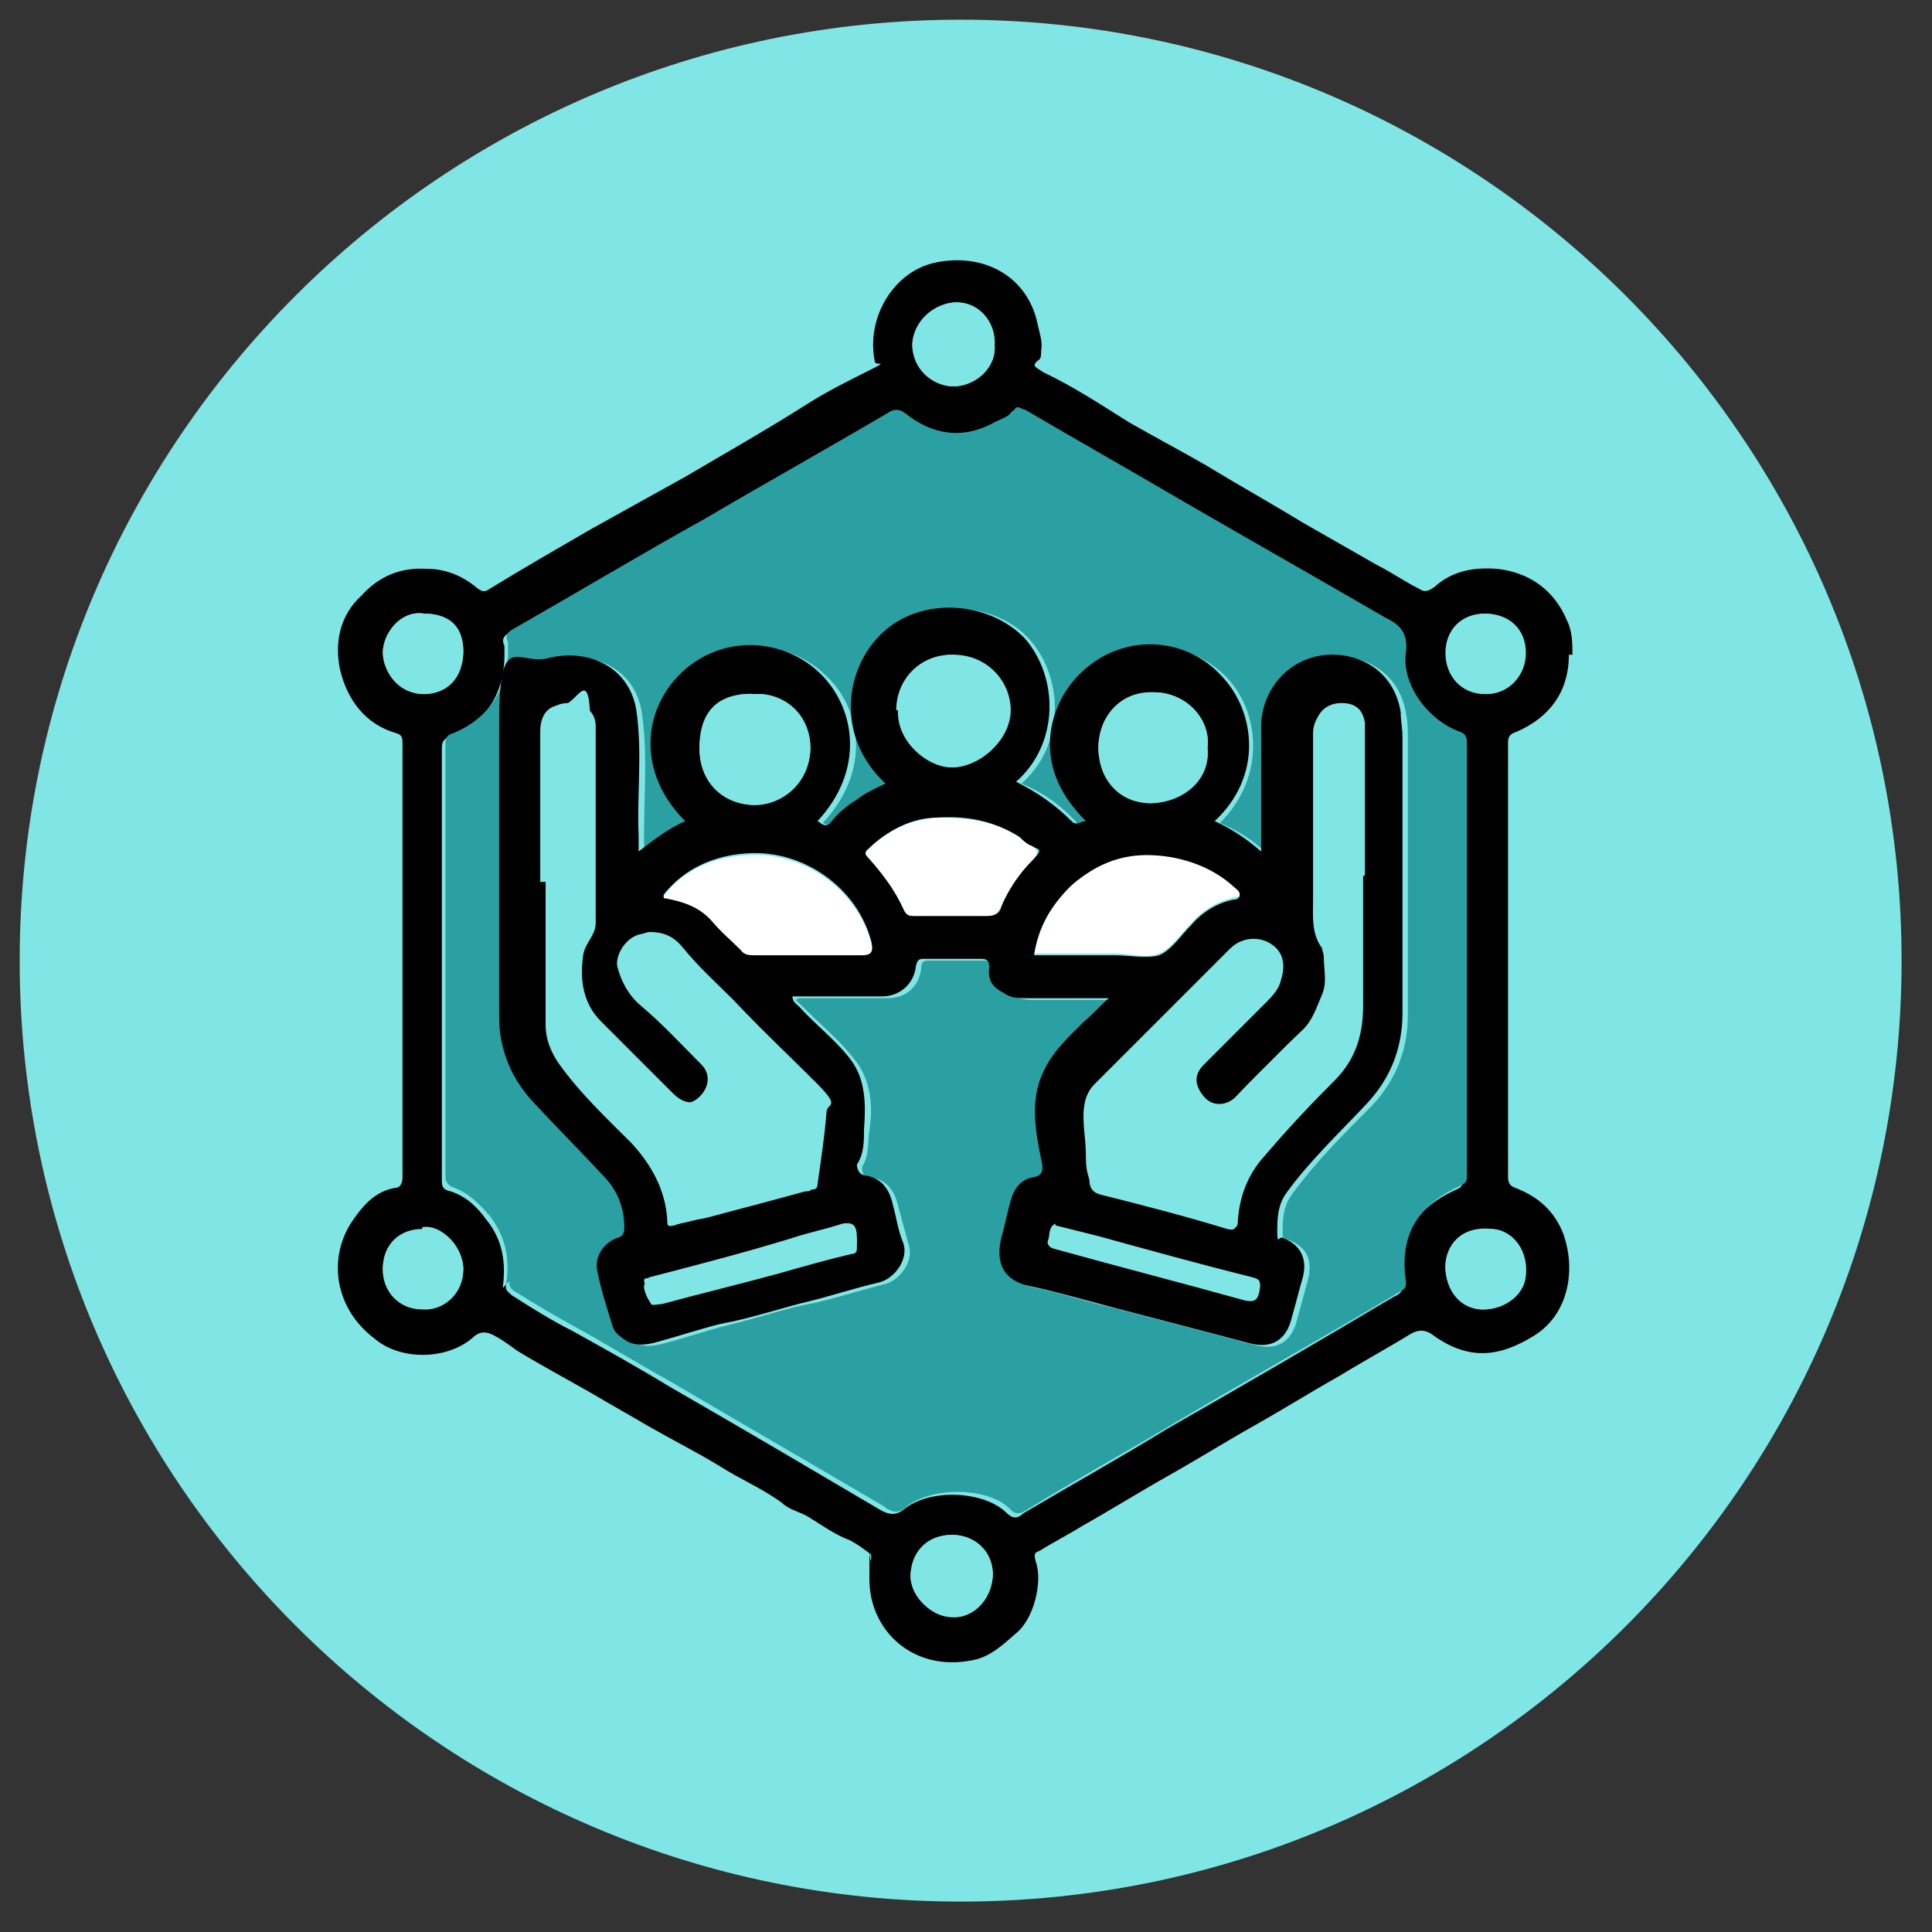 <?xml version="1.0" encoding="UTF-8"?>
<svg id="Layer_1" data-name="Layer 1" xmlns="http://www.w3.org/2000/svg" width="108" height="108" version="1.1" viewBox="0 0 108 108">
  <rect x="0" y="0" width="108" height="108" fill="#333333" stroke="none"/>
  <defs>
    <style>
      .cls-1 {
        fill: none;
      }

      .cls-1, .cls-2, .cls-3, .cls-4, .cls-5 {
        stroke-width: 0px;
      }

      .cls-2 {
        fill: #2ba0a3;
      }

      .cls-3 {
        fill: #000;
      }

      .cls-4 {
        fill: #80e6e5;
      }

      .cls-5 {
        fill: #fff;
      }
    </style>
  </defs>
  <rect class="cls-1" x="1.1" y="1.1" width="105.2" height="105.2"/>
  <g>
    <path class="cls-4" d="M53.7,106.3c29.1,0,52.6-23.6,52.6-52.6S82.7,1.1,53.7,1.1,1.1,24.7,1.1,53.7s23.6,52.6,52.6,52.6Z"/>
    <path class="cls-3" d="M87.7,36.6c0,2.1-1.1,3.5-2.9,4.3-.3.1-.5.2-.5.6v24.3c0,.3.1.5.4.6,1.3.5,2.2,1.3,2.7,2.6.7,2,.3,4.5-1.7,5.7-1.8,1.1-3.5,1.4-5.5,0-.5-.4-.9-.4-1.4-.1-1.3.8-2.6,1.5-3.9,2.3-1.6.9-3.2,1.9-4.8,2.8-1.6.9-3.2,1.9-4.8,2.8-1.6.9-3.2,1.9-4.8,2.8-.8.5-1.6.9-2.4,1.4-.3.1-.3.2-.2.6.4,1.1-.1,3.2-1.1,4-.7.6-1.4,1.3-2.4,1.5-3.4.7-5.8-1.7-5.8-4.5s0-.8.1-1.1v-.3c-.4-.3-.8-.6-1.2-.8-.8-.3-1.5-.8-2.3-1.3-.5-.3-1.1-.4-1.5-.8-1.1-.8-2.3-1.3-3.4-2-1.3-.8-2.7-1.5-4.1-2.3-1-.6-2.1-1.2-3.1-1.8-1.4-.8-2.9-1.6-4.2-2.4,0,0-.8-.6-1.2-.8-.5-.3-.9-.3-1.3.1-1.4,1.2-4,1.3-5.5,0-2.1-1.6-2.6-4.3-1.3-6.4.6-.9,1.3-1.8,2.5-2,.3,0,.4-.3.4-.6v-24.2c0-.3,0-.5-.3-.6-1.8-.5-2.8-1.9-3.2-3.6-.3-1.5,0-3,1.2-4.1,1-1.1,2.2-1.6,3.7-1.5,1,0,2,.4,2.8,1.1.3.2.4.2.7,0,1.8-1.1,3.7-2.2,5.6-3.3,1.8-1,3.6-2,5.4-3,2.2-1.3,4.5-2.6,6.7-4,1.1-.7,2.3-1.3,3.5-1.9s.3-.2.3-.5c-.5-2.5,1.1-5,3.3-5.5,2.6-.6,5.2.6,5.8,3.4.1.5.3,1,.2,1.5,0,.2,0,.4-.1.5-.6.4,0,.5.2.7,1.7.8,3.2,1.8,4.8,2.8,1.4.8,2.9,1.6,4.3,2.4,1.8,1.1,3.6,2.1,5.4,3.2,1.4.8,2.8,1.6,4.2,2.4.8.4,1.5.9,2.3,1.3.3.2.5.2.9-.1,1-.9,2.2-1.1,3.5-1,1.8.2,3.2,1.2,3.9,2.9.3.6.3,1.3.3,1.9h-.2ZM28.3,71.8c-.1.3.1.4.3.6,1.1.7,2.2,1.4,3.4,2,1.8,1,3.6,2,5.4,3.1,4,2.3,7.9,4.6,11.8,6.9.5.3.9.3,1.3,0,1.4-1.2,4.5-1.1,5.8.2.3.3.6.3.9,0,2.7-1.6,5.4-3.1,8-4.7,4.2-2.4,8.5-4.9,12.7-7.4.2-.1.5-.2.5-.6-.3-2.7.6-4.3,3-5.4.3-.1.4-.3.4-.6v-24.2c0-.3,0-.5-.4-.6-1.7-.6-3.3-2.6-3-4.5.2-1.1-.4-1.5-1.2-1.9-3.8-2.2-7.5-4.3-11.3-6.5-2.9-1.7-5.9-3.4-8.8-5.1-.2-.1-.4-.3-.6,0-.3.4-.7.5-1.1.7-1.8,1-3.4.7-5-.5-.4-.3-.6-.2-1,0-3.4,2-6.8,3.9-10.2,5.9-3.5,2-7,4.1-10.6,6.1-.4.2-.6.4-.4.8v.5c0,2.2-1.1,3.9-3.1,4.6-.3.1-.4.3-.4.6v24.2c0,.4.1.5.5.6.9.3,1.5.9,2,1.6.9,1.1,1.1,2.4.9,3.8h0l.2-.2ZM55.6,19.3c.1-1.1-1.1-2.3-2.1-2.4-1.3,0-2.5,1.1-2.5,2.4s1.1,2.3,2.3,2.3,2.4-1,2.3-2.3h0ZM53.4,90.4c1.1,0,2.1-1.1,2.1-2.4s-1-2.2-2.3-2.2-2.3,1.3-2.3,2.3,1.1,2.4,2.5,2.3h0ZM80.8,70.8c0,1.3.9,2.4,2.1,2.4s2.3-.8,2.4-2c.1-1.6-1-2.4-1.9-2.5-1.7-.2-2.6.9-2.6,2.1h0ZM23.7,34.3c-1.3-.2-2.3,1.1-2.3,2.2s1,2.3,2.3,2.3,2.2-.9,2.2-2.4-.9-2.1-2.2-2.1ZM23.6,68.7c-1.3,0-2.2.9-2.2,2.2s1,2.2,2.2,2.2,2.3-1.2,2.3-2.2-1.1-2.5-2.3-2.3h0ZM83,34.3c-1.3,0-2.2.9-2.2,2.2s.9,2.3,2.2,2.3,2.3-1,2.2-2.3c0-1.3-.9-2.2-2.3-2.2h0Z"/>
    <path class="cls-2" d="M28.3,71.8c.2-1.4,0-2.6-.9-3.8-.6-.7-1.2-1.3-2-1.6-.3-.1-.5-.3-.5-.6v-24.2c0-.4.1-.5.4-.6,2-.8,3.1-2.5,3.1-4.6v-.5c-.2-.4,0-.6.4-.8,3.5-2,7-4.1,10.6-6.1,3.4-2,6.8-3.9,10.2-5.9.3-.2.6-.3,1,0,1.5,1.2,3.2,1.5,5,.5.4-.2.8-.3,1.1-.7.2-.3.4,0,.6,0,2.9,1.7,5.9,3.4,8.8,5.1,3.8,2.2,7.5,4.3,11.3,6.5.8.4,1.3.8,1.2,1.9-.3,1.9,1.3,3.9,3,4.5.3.1.4.3.4.6v24.2c0,.3,0,.4-.4.6-2.4,1.1-3.4,2.8-3,5.4,0,.4-.2.4-.5.6-4.2,2.5-8.5,4.9-12.7,7.4-2.7,1.6-5.4,3.1-8,4.7-.3.2-.6.3-.9,0-1.2-1.3-4.4-1.3-5.8-.2-.4.4-.8.4-1.3,0-3.9-2.3-7.9-4.6-11.8-6.9-1.8-1-3.6-2.1-5.4-3.1-1.1-.6-2.3-1.3-3.4-2-.2-.1-.4-.3-.3-.6h0l-.2.2ZM62.4,55.8c-.6.6-1,1-1.5,1.4-1,.9-1.9,1.8-2.4,3.1-.6,1.5-.3,3.1,0,4.6,0,.4.2.8-.4,1-.7.1-1.1.6-1.3,1.3-.2.7-.4,1.3-.5,2-.4,1.5.1,2.5,1.6,2.8s2.9.8,4.3,1.1c2.7.7,5.3,1.4,8,2.1,1.2.3,2-.2,2.3-1.4.2-.7.4-1.5.6-2.2.3-1.1,0-1.9-1.1-2.3-.2,0-.3,0-.3-.3,0-.8,0-1.5.5-2.2,1.3-1.8,2.9-3.4,4.5-5,1.4-1.5,2-3.2,2-5.1v-15.4c0-.5,0-.9-.1-1.4-.4-2.4-2.4-3.3-4.1-3.2-2.4.2-3.7,2.2-3.7,4v7c-.8-.8-1.7-1.3-2.6-1.7,2.6-2.6,2.2-6.2.4-8.1-1.9-2-5.1-2.4-7.4-.6-1.3,1-2.1,2.5-2.2,4.1-.1,1.8.6,3.3,2,4.6-.3.1-.5.4-.8,0-.9-1-1.9-1.7-3.1-2.2,2.4-2.1,2.4-5.8.5-8s-5.8-2.4-8-.3c-2.1,2-2.6,5.8.2,8.4-.6.3-1.1.6-1.6.9-.5.4-1,.8-1.4,1.2-.3.4-.5.1-.8,0,2.7-2.9,2.2-6.4.1-8.3-2.1-2-5.5-2.1-7.7,0s-2.4,5.6.2,8.3c-1,.4-1.8,1-2.6,1.7v-.9c0-2.3.2-4.6-.1-6.8-.3-2.6-2.7-3.7-5-3.1-1.7.4-2.7,2-2.7,3.7v16.3c0,1.9.6,3.4,1.9,4.8s2.6,2.8,3.9,4.1c.8.8,1.1,1.8,1.2,2.9,0,.2,0,.5-.4.6-.8.3-1.3,1.2-1.1,1.9.2,1,.5,1.9.8,2.9,0,.3.3.5.6.8.7.4,1.3.4,2,.2,1.2-.3,2.3-.7,3.5-1,1.7-.4,3.4-1,5.1-1.3,1.2-.3,2.5-.7,3.7-1,.9-.2,1.7-1.3,1.4-2.2-.2-.7-.4-1.5-.6-2.2-.2-.9-.7-1.5-1.6-1.6-.5,0-.4-.6-.4-.6.4-.6.3-1.4.4-2,.2-1.3.1-2.7-.7-3.8-.8-1.1-1.9-2-2.9-3s-.4-.3-.4-.6h5c1.1,0,1.8-.7,1.9-1.7,0-.4.2-.4.5-.4h3.1c.4,0,.5,0,.5.5s.3,1.1.8,1.4c.4.2.9.3,1.3.3h5-.3Z"/>
    <path class="cls-4" d="M55.6,19.3c.1,1.3-1.2,2.3-2.3,2.3s-2.3-1.2-2.3-2.3,1.2-2.4,2.5-2.4,2.2,1.2,2.1,2.4h0Z"/>
    <path class="cls-4" d="M53.4,90.4c-1.3,0-2.5-1.1-2.5-2.3s.8-2.3,2.3-2.3,2.3,1.2,2.3,2.2-1,2.4-2.1,2.4h0Z"/>
    <path class="cls-4" d="M80.8,70.8c0-1.1.9-2.2,2.6-2.1.9,0,2,.9,1.9,2.5,0,1.1-1.1,2-2.4,2s-2.1-1.1-2.1-2.4h0Z"/>
    <path class="cls-4" d="M23.7,34.3c1.3,0,2.2.9,2.2,2.1s-.9,2.4-2.2,2.4-2.2-1-2.3-2.3c0-1.1,1-2.4,2.3-2.2Z"/>
    <path class="cls-4" d="M23.6,68.7c1.2-.2,2.3,1,2.3,2.3s-1.1,2.3-2.3,2.2c-1.3,0-2.2-1-2.2-2.2s.9-2.2,2.2-2.2h0Z"/>
    <path class="cls-4" d="M83,34.3c1.4,0,2.3.9,2.3,2.2s-1,2.3-2.2,2.3-2.2-1-2.2-2.3.9-2.2,2.2-2.2h0Z"/>
    <path class="cls-3" d="M62.4,55.8h-5c-.5,0-.9,0-1.3-.3-.6-.3-.9-.7-.8-1.4,0-.4-.1-.5-.5-.5h-3.1c-.3,0-.4,0-.5.4-.1,1-.9,1.7-1.9,1.7h-5c0,.3.2.4.4.6.9,1,2.1,1.9,2.9,3s.8,2.5.7,3.8c0,.7,0,1.4-.4,2,0,0,0,.5.4.6.9.1,1.4.7,1.6,1.6.2.7.3,1.5.6,2.2.3.9-.5,2-1.4,2.2-1.3.3-2.5.7-3.7,1-1.7.4-3.4,1-5.1,1.3-1.2.3-2.4.7-3.5,1-.7.2-1.4.3-2-.2-.3-.2-.5-.4-.6-.8-.3-1-.6-1.9-.8-2.9-.2-.8.3-1.6,1.1-1.9.4-.1.4-.4.4-.6,0-1.1-.4-2.1-1.2-2.9-1.3-1.4-2.6-2.7-3.9-4.1-1.2-1.3-1.9-2.9-1.9-4.8v-16.3c0-5.4,1-3.3,2.7-3.7,2.3-.6,4.7.5,5,3.1.3,2.3,0,4.6.1,6.8v.9c.9-.7,1.7-1.3,2.6-1.7-2.7-2.7-2.4-6.2-.2-8.3,2.2-2.1,5.6-2,7.7,0,2,1.9,2.6,5.4-.1,8.3.3.2.5.4.8,0,.4-.5.9-.9,1.4-1.2.5-.4,1-.6,1.6-.9-2.8-2.6-2.3-6.4-.2-8.4,2.2-2.1,6-1.8,8,.3,1.9,2.2,1.9,5.9-.5,8,1.2.6,2.2,1.3,3.1,2.2.3.3.5,0,.8,0-1.3-1.3-2.1-2.8-2-4.6.1-1.6.9-3.1,2.2-4.1,2.3-1.8,5.5-1.5,7.4.6,1.9,2,2.3,5.6-.4,8.1.9.4,1.8,1,2.6,1.7v-7c0-1.8,1.3-3.8,3.7-4,1.7-.1,3.7.8,4.1,3.2,0,.5.1.9.1,1.4v15.4c0,1.9-.6,3.6-2,5.1-1.5,1.6-3.2,3.2-4.5,5-.5.7-.5,1.5-.5,2.2s.1.2.3.3c1.1.4,1.4,1.3,1.1,2.3-.2.7-.4,1.5-.6,2.2-.3,1.2-1.1,1.7-2.3,1.4-2.7-.7-5.3-1.4-8-2.1-1.5-.4-2.9-.8-4.3-1.1-1.5-.3-2-1.3-1.6-2.8.2-.7.3-1.3.5-2s.6-1.2,1.3-1.3c.6-.1.5-.6.4-1-.3-1.5-.6-3.1,0-4.6.5-1.3,1.5-2.2,2.4-3.1.5-.4.9-.9,1.5-1.4h.3ZM76.2,49v-8.5c0-.6-.6-1.1-1.3-1.1s-1.5.6-1.5,1.6v9.3c0,.9-.1,1.9.5,2.7,0,.1.1.3.1.5,0,.7.2,1.4-.1,2.1-.3.7-.5,1.4-1.1,2-1.3,1.3-2.6,2.5-3.8,3.8-.5.5-1.3.6-1.8,0s-.5-1.2,0-1.8l3.5-3.5c.3-.3.7-.7.8-1.2.2-.8,0-1.6-.5-2-.7-.4-1.7-.4-2.3.2l-7.5,7.5c-.2.2-.4.5-.5.8-.3,1,0,2.1,0,3.1s.1,1,.2,1.5c0,.4.2.7.7.8,2.4.6,4.7,1.2,7,1.9.4.1.5,0,.5-.4,0-1.4.6-2.6,1.5-3.6,1.2-1.4,2.4-2.7,3.7-4,1.2-1.2,1.8-2.6,1.8-4.4-.1-2.4,0-4.8,0-7.2h0ZM30.5,49.2v8.1c0,.8.3,1.5.7,2.1,1.2,1.7,2.7,3.1,4.1,4.5,1.1,1.2,1.9,2.6,2,4.3,0,.3,0,.4.4.3.5-.2,1.1-.3,1.7-.4,1.9-.5,3.8-1,5.6-1.5.2,0,.4,0,.4-.3.2-1.3.4-2.6.5-4,0-.6,0-1.2-.6-1.7l-4.6-4.6c-.9-1-1.9-1.8-2.8-2.9-.5-.6-1-1-1.9-.9-.8,0-1.6,1-1.5,1.8.2.8.6,1.6,1.3,2.2,1.2,1,2.3,2.2,3.4,3.3.6.6.4,1.4-.2,1.9-.5.4-1.1.4-1.7-.2l-4-4c-1-1.1-1.1-2.4-1-3.7,0-.7.7-1.2.7-1.8v-11c0-3.7-.7-1.4-1.5-1.3-.9,0-1.3.6-1.3,1.5v8.4h.3ZM37.1,50.1c1.1.2,2,.6,2.7,1.3.5.5,1.1,1,1.6,1.6.2.3.5.3.8.3h6c.6,0,.6-.3.5-.7-.8-3-3.8-5.1-6.9-4.9-1.8.1-3.5.8-4.7,2.3h0ZM57.8,53.4h4.5c.8,0,1.8.2,2.5,0,.7-.3,1.2-1.1,1.8-1.7.6-.7,1.4-1.2,2.3-1.4.1,0,.3,0,.4-.2,0-.2-.1-.3-.3-.4-1.4-1.3-3.1-1.8-4.9-1.8s-2.9.6-4.1,1.6-2,2.3-2.2,4h0ZM53.2,51.2h2c.4,0,.7-.1.8-.6.4-1,1-1.8,1.7-2.5s.3-.6,0-.8c-.3-.1-.5-.3-.7-.5-1.4-.9-2.9-1.2-4.5-1.1-1.6,0-2.8.7-4,1.8-.1.1-.2.2,0,.4.8.9,1.5,1.8,2,2.9.1.3.3.4.6.4h2.1ZM42.2,38.8c-2.1-.2-3.1,1.6-3.1,3,0,2.1,1.5,3.2,3.1,3.2s3.1-1.3,3.1-3.2-1.5-3.1-3.1-3ZM50.2,39.7c-.1,1.7,1.6,3.2,3,3.2s3.2-1.3,3.2-3.2-1.5-3-3.2-3.1c-1.8,0-3.1,1.4-3.1,3.1h.1ZM67.5,41.8c.2-1.6-1.2-3.1-3-3.1s-3.1,1.7-3.1,3.1,1.5,3.1,2.9,3.1,3.4-1.2,3.2-3.1ZM59,68.5c-.4.1-.2.6-.4.9,0,.2,0,.3.3.4,3.6,1,7.1,1.9,10.7,2.9.5.1.7,0,.8-.5.1-.5,0-.6-.4-.7-2.9-.8-5.8-1.5-8.6-2.3-.8-.2-1.5-.4-2.4-.6h0ZM47.9,69.5c0-.7-.2-1-.8-.8-.9.2-1.9.5-2.8.8-2.7.7-5.4,1.4-8,2.2-.1,0-.3,0-.3.2,0,.3.2.7.4,1,0,.1.4,0,.6,0,2.2-.6,4.3-1.1,6.5-1.7,1.4-.4,2.8-.8,4.1-1.1.2,0,.3-.1.3-.3h0v-.3Z"/>
    <path class="cls-4" d="M76.2,49v7.2c0,1.8-.5,3.2-1.8,4.4-1.3,1.3-2.5,2.6-3.7,4-.9,1-1.4,2.2-1.5,3.6,0,.4-.1.5-.5.4-2.3-.6-4.7-1.3-7-1.9-.5-.1-.7-.4-.7-.8s-.2-1-.2-1.5c0-1-.4-2.1,0-3.1,0-.3.3-.6.5-.8l7.5-7.5c.6-.6,1.6-.7,2.3-.2.6.4.8,1.1.5,2-.1.5-.5.9-.8,1.2l-3.5,3.5c-.6.6-.5,1.2,0,1.8.5.6,1.3.5,1.8,0,1.3-1.3,2.5-2.6,3.8-3.8.6-.6.8-1.2,1.1-2,.3-.8.2-1.4.1-2.1,0-.2,0-.4-.1-.5-.6-.8-.5-1.7-.5-2.7v-9.3c0-1,.6-1.6,1.5-1.6s1.2.5,1.3,1.1v8.5h0Z"/>
    <path class="cls-4" d="M30.5,49.2v-8.4c0-1,.4-1.5,1.3-1.5s1.5.5,1.5,1.3v11c0,.7-.6,1.1-.7,1.8-.2,1.4,0,2.7,1,3.7l4,4c.6.6,1.2.7,1.7.2.6-.5.8-1.3.2-1.9-1.1-1.1-2.2-2.3-3.4-3.3-.7-.6-1.1-1.3-1.3-2.2-.2-.8.7-1.7,1.5-1.8.9,0,1.4.3,1.9.9.8,1,1.8,1.9,2.8,2.9,1.5,1.6,3.1,3.1,4.6,4.6s.6,1.1.6,1.7c-.1,1.3-.3,2.6-.5,4,0,.3-.2.3-.4.3-1.9.5-3.8,1-5.6,1.5-.6.1-1.1.3-1.7.4-.3.1-.4,0-.4-.3-.2-1.7-.9-3-2-4.3-1.4-1.5-2.9-2.9-4.1-4.5-.5-.6-.7-1.3-.7-2.1v-8.1h-.3Z"/>
    <path class="cls-5" d="M37.1,50.1c1.2-1.6,2.9-2.2,4.7-2.3,3.1-.2,6.1,1.9,6.9,4.9.1.4.1.7-.5.7h-6c-.3,0-.6,0-.8-.3-.5-.5-1.1-1-1.6-1.6-.7-.8-1.6-1.1-2.7-1.3h0Z"/>
    <path class="cls-5" d="M57.8,53.4c.3-1.6,1-2.9,2.2-4,1.2-1,2.5-1.6,4.1-1.6s3.5.5,4.9,1.8c.1.1.3.2.3.4s-.2.1-.4.2c-.9.2-1.7.7-2.3,1.4-.6.6-1.1,1.4-1.8,1.7-.7.3-1.7,0-2.5,0h-4.5Z"/>
    <path class="cls-5" d="M53.2,51.2h-2.1c-.3,0-.4,0-.6-.4-.5-1.1-1.2-2-2-2.9-.2-.2-.1-.3,0-.4,1.1-1.1,2.4-1.7,4-1.8,1.6,0,3.1.2,4.5,1.1.2.2.4.4.7.5.3.2.4.4,0,.8-.7.7-1.3,1.6-1.7,2.5-.2.4-.4.6-.8.6h-2Z"/>
    <path class="cls-4" d="M42.2,38.8c1.6-.1,3.1,1.3,3.1,3s-1.5,3.2-3.1,3.2-3.1-1.1-3.1-3.2,1.1-3.1,3.1-3Z"/>
    <path class="cls-4" d="M50.2,39.7c0-1.7,1.2-3.1,3.1-3.1s3.2,1.5,3.2,3.1-1.6,3.1-3.2,3.2c-1.4,0-3.1-1.5-3-3.2h-.1Z"/>
    <path class="cls-4" d="M67.5,41.8c.2,1.9-1.5,3.1-3.2,3.1s-2.9-1.3-2.9-3.1,1.3-3.2,3.1-3.1c1.8,0,3.2,1.5,3,3.1Z"/>
    <path class="cls-4" d="M59,68.5c.8.2,1.6.4,2.4.6,2.9.8,5.8,1.6,8.6,2.3.4.1.5.2.4.7s-.3.7-.8.5c-3.6-1-7.1-2-10.7-2.9-.3,0-.4-.2-.3-.4.1-.3,0-.7.4-.9h0Z"/>
    <path class="cls-4" d="M47.9,69.5q0,.2-.3.3c-1.4.4-2.8.8-4.1,1.1-2.2.6-4.3,1.1-6.5,1.7-.2,0-.6.2-.6,0-.2-.3-.3-.6-.4-1,0-.2.2-.1.3-.2,2.7-.7,5.4-1.4,8-2.2.9-.3,1.9-.5,2.8-.8.6-.1.8.1.8.8h0v.3Z"/>
  </g>
</svg>